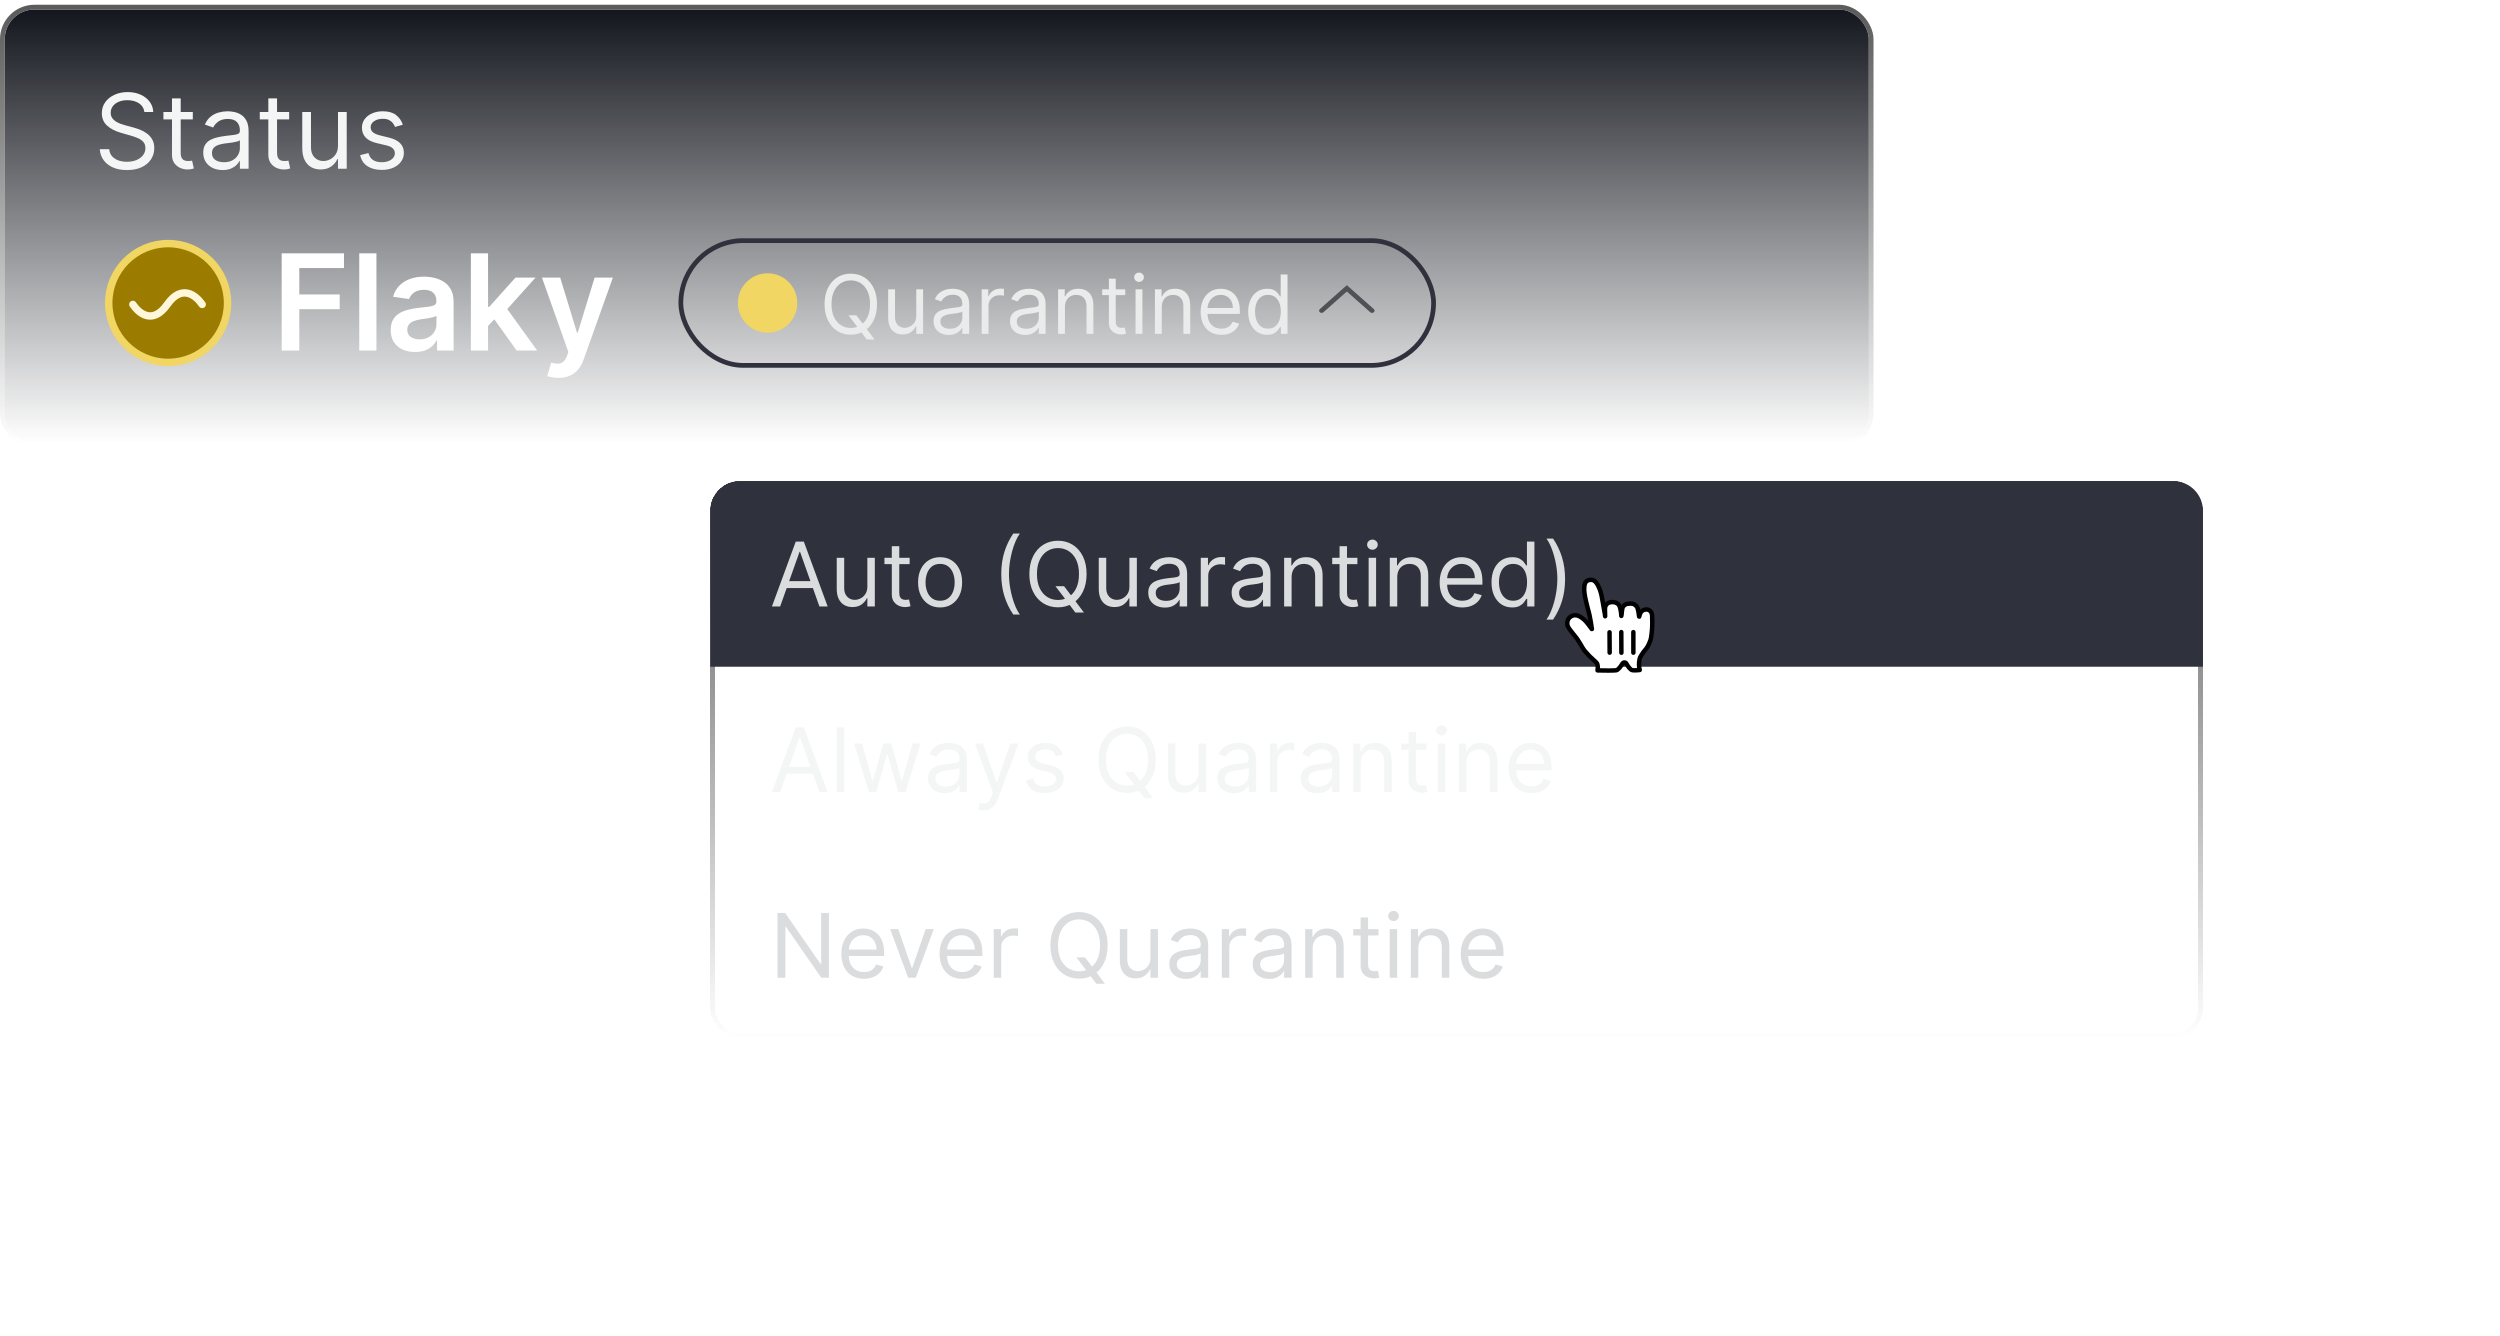 <?xml version="1.0" encoding="utf-8"?>
<svg xmlns="http://www.w3.org/2000/svg" width="526" height="281" viewBox="0 0 526 281" fill="none">
<rect x="1" y="2" width="392.188" height="91.25" rx="6.25" fill="url(#paint0_linear_2028_9367)"/>
<rect x="0.5" y="1.5" width="393.188" height="92.25" rx="6.75" stroke="url(#paint1_linear_2028_9367)" stroke-opacity="0.88"/>
<path d="M30.377 23.568C30.284 22.781 29.905 22.17 29.243 21.735C28.58 21.3 27.767 21.082 26.803 21.082C26.099 21.082 25.483 21.196 24.955 21.424C24.432 21.652 24.023 21.965 23.727 22.364C23.437 22.763 23.292 23.216 23.292 23.724C23.292 24.148 23.393 24.513 23.595 24.819C23.802 25.119 24.067 25.37 24.388 25.572C24.709 25.769 25.045 25.932 25.397 26.062C25.75 26.186 26.073 26.287 26.368 26.365L27.984 26.8C28.398 26.909 28.859 27.059 29.367 27.25C29.88 27.442 30.369 27.703 30.835 28.035C31.306 28.361 31.695 28.781 32 29.293C32.306 29.806 32.459 30.435 32.459 31.181C32.459 32.041 32.233 32.817 31.783 33.511C31.337 34.205 30.685 34.757 29.825 35.166C28.971 35.575 27.932 35.78 26.71 35.78C25.571 35.78 24.584 35.596 23.751 35.228C22.922 34.86 22.27 34.348 21.793 33.69C21.322 33.032 21.055 32.269 20.993 31.398H22.982C23.033 31.999 23.235 32.496 23.587 32.89C23.945 33.278 24.395 33.568 24.939 33.76C25.488 33.946 26.078 34.04 26.71 34.04C27.446 34.04 28.106 33.92 28.691 33.682C29.276 33.439 29.74 33.102 30.082 32.672C30.423 32.237 30.594 31.73 30.594 31.15C30.594 30.622 30.447 30.192 30.151 29.86C29.856 29.529 29.468 29.26 28.986 29.052C28.505 28.845 27.984 28.664 27.425 28.509L25.467 27.949C24.224 27.592 23.241 27.082 22.515 26.419C21.79 25.756 21.428 24.889 21.428 23.817C21.428 22.926 21.669 22.149 22.15 21.486C22.637 20.818 23.29 20.3 24.108 19.933C24.931 19.56 25.851 19.373 26.866 19.373C27.891 19.373 28.802 19.557 29.6 19.925C30.398 20.287 31.029 20.785 31.495 21.416C31.967 22.048 32.215 22.765 32.241 23.568H30.377ZM40.567 23.568V25.122H34.383V23.568H40.567ZM36.185 20.709H38.019V32.082C38.019 32.6 38.094 32.988 38.244 33.247C38.399 33.501 38.596 33.672 38.834 33.76C39.078 33.843 39.334 33.884 39.603 33.884C39.805 33.884 39.971 33.874 40.1 33.853C40.23 33.827 40.334 33.807 40.411 33.791L40.784 35.438C40.66 35.484 40.486 35.531 40.264 35.578C40.041 35.63 39.759 35.655 39.417 35.655C38.899 35.655 38.392 35.544 37.894 35.321C37.402 35.099 36.993 34.759 36.667 34.304C36.346 33.848 36.185 33.273 36.185 32.579V20.709ZM46.836 35.78C46.079 35.78 45.393 35.637 44.777 35.352C44.161 35.062 43.671 34.645 43.309 34.102C42.946 33.553 42.765 32.89 42.765 32.113C42.765 31.43 42.9 30.875 43.169 30.451C43.438 30.021 43.798 29.684 44.249 29.441C44.699 29.198 45.196 29.016 45.74 28.897C46.289 28.773 46.841 28.674 47.395 28.602C48.12 28.509 48.708 28.439 49.158 28.392C49.614 28.34 49.945 28.255 50.152 28.136C50.365 28.017 50.471 27.81 50.471 27.514V27.452C50.471 26.686 50.261 26.09 49.842 25.666C49.427 25.241 48.798 25.029 47.954 25.029C47.079 25.029 46.393 25.22 45.895 25.603C45.398 25.987 45.049 26.396 44.847 26.831L43.107 26.209C43.417 25.484 43.832 24.92 44.35 24.516C44.873 24.107 45.442 23.822 46.059 23.661C46.68 23.496 47.291 23.413 47.892 23.413C48.275 23.413 48.715 23.459 49.212 23.553C49.715 23.641 50.199 23.825 50.665 24.104C51.136 24.384 51.527 24.806 51.838 25.37C52.149 25.935 52.304 26.691 52.304 27.639V35.5H50.471V33.884H50.378C50.253 34.143 50.046 34.42 49.756 34.715C49.466 35.011 49.08 35.262 48.599 35.469C48.117 35.676 47.529 35.78 46.836 35.78ZM47.115 34.133C47.84 34.133 48.451 33.99 48.948 33.706C49.451 33.421 49.829 33.053 50.083 32.602C50.342 32.152 50.471 31.678 50.471 31.181V29.503C50.393 29.596 50.222 29.682 49.958 29.759C49.699 29.832 49.399 29.897 49.057 29.954C48.721 30.005 48.392 30.052 48.071 30.093C47.755 30.13 47.498 30.161 47.301 30.187C46.825 30.249 46.38 30.35 45.965 30.49C45.556 30.624 45.225 30.829 44.971 31.103C44.722 31.372 44.598 31.74 44.598 32.206C44.598 32.843 44.834 33.325 45.305 33.651C45.782 33.972 46.385 34.133 47.115 34.133ZM60.839 23.568V25.122H54.656V23.568H60.839ZM56.458 20.709H58.291V32.082C58.291 32.6 58.367 32.988 58.517 33.247C58.672 33.501 58.869 33.672 59.107 33.76C59.35 33.843 59.607 33.884 59.876 33.884C60.078 33.884 60.244 33.874 60.373 33.853C60.503 33.827 60.606 33.807 60.684 33.791L61.057 35.438C60.933 35.484 60.759 35.531 60.536 35.578C60.314 35.63 60.032 35.655 59.69 35.655C59.172 35.655 58.664 35.544 58.167 35.321C57.675 35.099 57.266 34.759 56.94 34.304C56.619 33.848 56.458 33.273 56.458 32.579V20.709ZM71.117 30.622V23.568H72.95V35.5H71.117V33.48H70.992C70.713 34.086 70.278 34.602 69.687 35.026C69.097 35.446 68.351 35.655 67.45 35.655C66.704 35.655 66.041 35.492 65.461 35.166C64.881 34.834 64.426 34.337 64.094 33.675C63.763 33.006 63.597 32.165 63.597 31.15V23.568H65.43V31.026C65.43 31.896 65.674 32.59 66.161 33.107C66.653 33.625 67.279 33.884 68.04 33.884C68.496 33.884 68.96 33.768 69.431 33.535C69.907 33.302 70.306 32.944 70.627 32.463C70.954 31.981 71.117 31.367 71.117 30.622ZM84.759 26.24L83.112 26.706C83.009 26.432 82.856 26.165 82.654 25.906C82.457 25.642 82.188 25.425 81.846 25.254C81.504 25.083 81.067 24.997 80.534 24.997C79.803 24.997 79.195 25.166 78.708 25.502C78.226 25.834 77.986 26.256 77.986 26.769C77.986 27.224 78.151 27.584 78.483 27.848C78.814 28.113 79.332 28.333 80.036 28.509L81.808 28.944C82.874 29.203 83.669 29.599 84.192 30.132C84.715 30.66 84.977 31.341 84.977 32.175C84.977 32.859 84.78 33.47 84.386 34.008C83.998 34.547 83.454 34.972 82.755 35.282C82.056 35.593 81.243 35.749 80.316 35.749C79.099 35.749 78.092 35.484 77.294 34.956C76.497 34.428 75.992 33.656 75.779 32.641L77.519 32.206C77.685 32.849 77.999 33.33 78.459 33.651C78.925 33.972 79.534 34.133 80.285 34.133C81.139 34.133 81.818 33.952 82.32 33.589C82.828 33.221 83.082 32.781 83.082 32.269C83.082 31.854 82.936 31.507 82.647 31.227C82.356 30.943 81.911 30.73 81.31 30.591L79.322 30.125C78.229 29.866 77.426 29.464 76.914 28.92C76.406 28.372 76.152 27.685 76.152 26.862C76.152 26.189 76.341 25.593 76.719 25.075C77.103 24.557 77.623 24.151 78.281 23.856C78.944 23.56 79.695 23.413 80.534 23.413C81.714 23.413 82.641 23.672 83.314 24.19C83.993 24.707 84.475 25.391 84.759 26.24Z" fill="#F4F5F5"/>
<circle cx="35.375" cy="63.75" r="12.5" fill="#9B7C00" stroke="#F2D664" stroke-width="1.562"/>
<path d="M27.955 64.054C29.196 65.903 32.093 68.446 35.196 64.054C38.3 59.661 41.266 62.204 42.541 64.054" stroke="#FFF7D9" stroke-width="1.562" stroke-linecap="round"/>
<path d="M59.267 73.75V53.295H72.371V56.402H62.973V61.955H71.472V65.061H62.973V73.75H59.267ZM79.203 53.295V73.75H75.587V53.295H79.203ZM87.335 74.06C86.363 74.06 85.487 73.886 84.708 73.54C83.936 73.187 83.323 72.668 82.871 71.982C82.424 71.296 82.201 70.451 82.201 69.445C82.201 68.58 82.361 67.864 82.681 67.298C83.001 66.732 83.437 66.279 83.989 65.94C84.542 65.6 85.164 65.344 85.857 65.171C86.556 64.991 87.278 64.861 88.024 64.781C88.923 64.688 89.652 64.605 90.212 64.531C90.771 64.452 91.177 64.332 91.43 64.172C91.69 64.005 91.82 63.749 91.82 63.403V63.343C91.82 62.591 91.596 62.008 91.15 61.595C90.704 61.182 90.062 60.976 89.223 60.976C88.337 60.976 87.635 61.169 87.115 61.555C86.603 61.941 86.256 62.398 86.077 62.923L82.701 62.444C82.967 61.512 83.407 60.733 84.019 60.107C84.632 59.474 85.381 59.002 86.266 58.689C87.152 58.369 88.131 58.209 89.203 58.209C89.942 58.209 90.678 58.296 91.41 58.469C92.142 58.642 92.812 58.928 93.418 59.328C94.023 59.721 94.51 60.257 94.876 60.936C95.249 61.615 95.435 62.464 95.435 63.483V73.75H91.959V71.643H91.84C91.62 72.069 91.31 72.468 90.911 72.841C90.518 73.207 90.022 73.504 89.422 73.73C88.83 73.95 88.134 74.06 87.335 74.06ZM88.274 71.403C89 71.403 89.629 71.26 90.162 70.974C90.694 70.68 91.104 70.294 91.39 69.815C91.683 69.335 91.829 68.813 91.829 68.247V66.439C91.716 66.532 91.523 66.619 91.25 66.699C90.984 66.779 90.684 66.849 90.351 66.909C90.018 66.968 89.689 67.022 89.362 67.068C89.036 67.115 88.753 67.155 88.514 67.188C87.974 67.261 87.492 67.381 87.065 67.548C86.639 67.714 86.303 67.947 86.057 68.247C85.81 68.54 85.687 68.919 85.687 69.385C85.687 70.051 85.93 70.554 86.416 70.894C86.902 71.233 87.522 71.403 88.274 71.403ZM102.366 68.936L102.356 64.571H102.936L108.449 58.409H112.674L105.892 65.96H105.143L102.366 68.936ZM99.07 73.75V53.295H102.686V73.75H99.07ZM108.698 73.75L103.705 66.769L106.142 64.222L113.023 73.75H108.698ZM117.495 79.503C117.002 79.503 116.546 79.463 116.127 79.383C115.714 79.31 115.384 79.223 115.138 79.123L115.977 76.307C116.503 76.46 116.972 76.533 117.385 76.526C117.798 76.52 118.161 76.39 118.474 76.137C118.793 75.891 119.063 75.478 119.283 74.899L119.592 74.07L114.029 58.409H117.865L121.4 69.995H121.56L125.106 58.409H128.951L122.808 75.608C122.522 76.42 122.143 77.116 121.67 77.695C121.197 78.281 120.618 78.727 119.932 79.033C119.253 79.346 118.441 79.503 117.495 79.503Z" fill="white"/>
<rect x="143.25" y="50.625" width="158.375" height="26.25" rx="13.125" stroke="#2F323D"/>
<circle cx="161.5" cy="63.75" r="6.25" fill="#F2D664"/>
<path d="M178.516 66.344H180.176L181.568 68.175L181.934 68.663L184.009 71.422H182.349L180.982 69.591L180.64 69.127L178.516 66.344ZM184.522 64C184.522 65.318 184.284 66.458 183.808 67.418C183.332 68.378 182.678 69.119 181.848 69.64C181.018 70.16 180.07 70.421 179.004 70.421C177.938 70.421 176.99 70.16 176.16 69.64C175.33 69.119 174.677 68.378 174.201 67.418C173.725 66.458 173.487 65.318 173.487 64C173.487 62.682 173.725 61.542 174.201 60.582C174.677 59.622 175.33 58.881 176.16 58.36C176.99 57.84 177.938 57.579 179.004 57.579C180.07 57.579 181.018 57.84 181.848 58.36C182.678 58.881 183.332 59.622 183.808 60.582C184.284 61.542 184.522 62.682 184.522 64ZM183.057 64C183.057 62.918 182.876 62.004 182.514 61.26C182.156 60.515 181.669 59.951 181.055 59.569C180.445 59.186 179.761 58.995 179.004 58.995C178.247 58.995 177.562 59.186 176.947 59.569C176.337 59.951 175.851 60.515 175.488 61.26C175.13 62.004 174.951 62.918 174.951 64C174.951 65.082 175.13 65.996 175.488 66.74C175.851 67.485 176.337 68.049 176.947 68.431C177.562 68.814 178.247 69.005 179.004 69.005C179.761 69.005 180.445 68.814 181.055 68.431C181.669 68.049 182.156 67.485 182.514 66.74C182.876 65.996 183.057 65.082 183.057 64ZM192.78 66.417V60.875H194.22V70.25H192.78V68.663H192.682C192.462 69.139 192.121 69.544 191.657 69.878C191.193 70.207 190.607 70.372 189.899 70.372C189.313 70.372 188.792 70.244 188.336 69.987C187.881 69.727 187.523 69.337 187.262 68.816C187.002 68.291 186.872 67.63 186.872 66.832V60.875H188.312V66.734C188.312 67.418 188.503 67.963 188.886 68.37C189.272 68.777 189.765 68.981 190.363 68.981C190.721 68.981 191.085 68.889 191.455 68.706C191.83 68.523 192.143 68.242 192.395 67.864C192.652 67.485 192.78 67.003 192.78 66.417ZM199.617 70.47C199.023 70.47 198.484 70.358 198 70.134C197.516 69.906 197.131 69.579 196.846 69.151C196.561 68.72 196.419 68.199 196.419 67.589C196.419 67.052 196.525 66.616 196.736 66.283C196.948 65.945 197.231 65.68 197.585 65.489C197.939 65.298 198.329 65.156 198.757 65.062C199.188 64.964 199.621 64.887 200.057 64.83C200.626 64.757 201.088 64.702 201.442 64.665C201.8 64.625 202.061 64.558 202.223 64.464C202.39 64.37 202.474 64.207 202.474 63.976V63.927C202.474 63.325 202.309 62.857 201.979 62.523C201.654 62.189 201.159 62.023 200.496 62.023C199.808 62.023 199.269 62.173 198.879 62.474C198.488 62.775 198.213 63.097 198.055 63.438L196.688 62.95C196.932 62.38 197.257 61.937 197.664 61.62C198.075 61.298 198.523 61.074 199.007 60.948C199.495 60.818 199.975 60.753 200.447 60.753C200.748 60.753 201.094 60.79 201.485 60.863C201.88 60.932 202.26 61.076 202.626 61.296C202.997 61.516 203.304 61.847 203.548 62.291C203.792 62.734 203.914 63.329 203.914 64.073V70.25H202.474V68.981H202.4C202.303 69.184 202.14 69.402 201.912 69.633C201.684 69.865 201.381 70.063 201.003 70.226C200.624 70.388 200.162 70.47 199.617 70.47ZM199.837 69.176C200.407 69.176 200.887 69.064 201.277 68.84C201.672 68.616 201.969 68.327 202.168 67.973C202.372 67.619 202.474 67.247 202.474 66.856V65.538C202.413 65.611 202.278 65.678 202.071 65.74C201.867 65.796 201.631 65.847 201.363 65.892C201.098 65.933 200.84 65.969 200.588 66.002C200.339 66.03 200.138 66.055 199.983 66.075C199.609 66.124 199.259 66.203 198.934 66.313C198.612 66.419 198.352 66.58 198.152 66.795C197.957 67.007 197.859 67.296 197.859 67.662C197.859 68.163 198.045 68.541 198.415 68.797C198.789 69.05 199.263 69.176 199.837 69.176ZM206.543 70.25V60.875H207.935V62.291H208.032C208.203 61.827 208.513 61.451 208.96 61.162C209.408 60.873 209.912 60.728 210.474 60.728C210.58 60.728 210.712 60.73 210.871 60.735C211.029 60.739 211.149 60.745 211.231 60.753V62.218C211.182 62.206 211.07 62.187 210.895 62.163C210.724 62.134 210.543 62.12 210.352 62.12C209.896 62.12 209.489 62.216 209.131 62.407C208.777 62.594 208.496 62.855 208.289 63.188C208.085 63.518 207.984 63.894 207.984 64.317V70.25H206.543ZM215.697 70.47C215.103 70.47 214.564 70.358 214.079 70.134C213.595 69.906 213.211 69.579 212.926 69.151C212.641 68.72 212.499 68.199 212.499 67.589C212.499 67.052 212.604 66.616 212.816 66.283C213.028 65.945 213.31 65.68 213.664 65.489C214.018 65.298 214.409 65.156 214.836 65.062C215.268 64.964 215.701 64.887 216.136 64.83C216.706 64.757 217.168 64.702 217.522 64.665C217.88 64.625 218.14 64.558 218.303 64.464C218.47 64.37 218.553 64.207 218.553 63.976V63.927C218.553 63.325 218.389 62.857 218.059 62.523C217.733 62.189 217.239 62.023 216.576 62.023C215.888 62.023 215.349 62.173 214.958 62.474C214.568 62.775 214.293 63.097 214.134 63.438L212.767 62.95C213.011 62.38 213.337 61.937 213.744 61.62C214.155 61.298 214.602 61.074 215.087 60.948C215.575 60.818 216.055 60.753 216.527 60.753C216.828 60.753 217.174 60.79 217.565 60.863C217.959 60.932 218.34 61.076 218.706 61.296C219.076 61.516 219.383 61.847 219.628 62.291C219.872 62.734 219.994 63.329 219.994 64.073V70.25H218.553V68.981H218.48C218.382 69.184 218.22 69.402 217.992 69.633C217.764 69.865 217.461 70.063 217.082 70.226C216.704 70.388 216.242 70.47 215.697 70.47ZM215.917 69.176C216.486 69.176 216.966 69.064 217.357 68.84C217.752 68.616 218.049 68.327 218.248 67.973C218.452 67.619 218.553 67.247 218.553 66.856V65.538C218.492 65.611 218.358 65.678 218.151 65.74C217.947 65.796 217.711 65.847 217.443 65.892C217.178 65.933 216.92 65.969 216.667 66.002C216.419 66.03 216.218 66.055 216.063 66.075C215.689 66.124 215.339 66.203 215.013 66.313C214.692 66.419 214.431 66.58 214.232 66.795C214.037 67.007 213.939 67.296 213.939 67.662C213.939 68.163 214.124 68.541 214.495 68.797C214.869 69.05 215.343 69.176 215.917 69.176ZM224.063 64.61V70.25H222.623V60.875H224.014V62.34H224.137C224.356 61.864 224.69 61.481 225.138 61.192C225.585 60.899 226.163 60.753 226.871 60.753C227.506 60.753 228.061 60.883 228.537 61.144C229.013 61.4 229.384 61.791 229.648 62.315C229.913 62.836 230.045 63.495 230.045 64.293V70.25H228.604V64.391C228.604 63.654 228.413 63.08 228.031 62.669C227.648 62.254 227.123 62.047 226.456 62.047C225.996 62.047 225.585 62.147 225.223 62.346C224.865 62.545 224.582 62.836 224.375 63.219C224.167 63.601 224.063 64.065 224.063 64.61ZM236.754 60.875V62.096H231.896V60.875H236.754ZM233.312 58.629H234.752V67.564C234.752 67.971 234.811 68.276 234.929 68.48C235.051 68.679 235.206 68.814 235.393 68.883C235.584 68.948 235.786 68.981 235.997 68.981C236.156 68.981 236.286 68.972 236.388 68.956C236.49 68.936 236.571 68.919 236.632 68.907L236.925 70.201C236.827 70.238 236.691 70.274 236.516 70.311C236.341 70.352 236.119 70.372 235.851 70.372C235.444 70.372 235.045 70.285 234.654 70.11C234.268 69.935 233.946 69.668 233.69 69.31C233.438 68.952 233.312 68.5 233.312 67.955V58.629ZM238.921 70.25V60.875H240.361V70.25H238.921ZM239.653 59.312C239.372 59.312 239.13 59.217 238.927 59.026C238.728 58.834 238.628 58.605 238.628 58.336C238.628 58.067 238.728 57.837 238.927 57.646C239.13 57.455 239.372 57.359 239.653 57.359C239.934 57.359 240.174 57.455 240.373 57.646C240.577 57.837 240.679 58.067 240.679 58.336C240.679 58.605 240.577 58.834 240.373 59.026C240.174 59.217 239.934 59.312 239.653 59.312ZM244.44 64.61V70.25H242.999V60.875H244.391V62.34H244.513C244.733 61.864 245.067 61.481 245.514 61.192C245.962 60.899 246.54 60.753 247.248 60.753C247.882 60.753 248.438 60.883 248.914 61.144C249.39 61.4 249.76 61.791 250.025 62.315C250.289 62.836 250.421 63.495 250.421 64.293V70.25H248.981V64.391C248.981 63.654 248.79 63.08 248.407 62.669C248.025 62.254 247.5 62.047 246.832 62.047C246.373 62.047 245.962 62.147 245.6 62.346C245.242 62.545 244.959 62.836 244.751 63.219C244.544 63.601 244.44 64.065 244.44 64.61ZM256.984 70.445C256.081 70.445 255.302 70.246 254.647 69.847C253.995 69.444 253.493 68.883 253.139 68.163C252.789 67.438 252.614 66.596 252.614 65.636C252.614 64.675 252.789 63.829 253.139 63.097C253.493 62.36 253.985 61.786 254.616 61.376C255.251 60.96 255.991 60.753 256.838 60.753C257.326 60.753 257.808 60.834 258.284 60.997C258.76 61.16 259.194 61.424 259.584 61.791C259.975 62.153 260.286 62.633 260.518 63.231C260.75 63.829 260.866 64.566 260.866 65.44V66.051H253.639V64.806H259.401C259.401 64.277 259.295 63.805 259.084 63.39C258.876 62.975 258.579 62.647 258.193 62.407C257.81 62.167 257.359 62.047 256.838 62.047C256.264 62.047 255.768 62.189 255.348 62.474C254.933 62.755 254.614 63.121 254.39 63.573C254.166 64.024 254.054 64.509 254.054 65.025V65.856C254.054 66.564 254.177 67.164 254.421 67.656C254.669 68.144 255.013 68.517 255.452 68.773C255.892 69.025 256.402 69.151 256.984 69.151C257.363 69.151 257.704 69.099 258.01 68.993C258.319 68.883 258.585 68.72 258.809 68.504C259.033 68.285 259.206 68.012 259.328 67.686L260.72 68.077C260.573 68.549 260.327 68.964 259.981 69.322C259.635 69.676 259.208 69.953 258.699 70.152C258.191 70.348 257.619 70.445 256.984 70.445ZM266.597 70.445C265.816 70.445 265.126 70.248 264.528 69.853C263.93 69.454 263.462 68.893 263.124 68.169C262.787 67.44 262.618 66.58 262.618 65.587C262.618 64.602 262.787 63.748 263.124 63.023C263.462 62.299 263.932 61.74 264.534 61.345C265.136 60.95 265.832 60.753 266.622 60.753C267.232 60.753 267.714 60.855 268.068 61.058C268.426 61.258 268.699 61.485 268.886 61.742C269.077 61.994 269.226 62.202 269.332 62.364H269.454V57.75H270.894V70.25H269.502V68.81H269.332C269.226 68.981 269.075 69.196 268.88 69.457C268.685 69.713 268.406 69.943 268.044 70.146C267.682 70.346 267.199 70.445 266.597 70.445ZM266.793 69.151C267.37 69.151 267.859 69.001 268.257 68.7C268.656 68.394 268.959 67.973 269.167 67.436C269.374 66.895 269.478 66.27 269.478 65.562C269.478 64.863 269.376 64.25 269.173 63.725C268.969 63.196 268.668 62.785 268.27 62.492C267.871 62.195 267.378 62.047 266.793 62.047C266.182 62.047 265.674 62.203 265.267 62.517C264.864 62.826 264.561 63.247 264.357 63.78C264.158 64.309 264.058 64.903 264.058 65.562C264.058 66.23 264.16 66.836 264.363 67.381C264.571 67.922 264.876 68.354 265.279 68.675C265.686 68.993 266.19 69.151 266.793 69.151Z" fill="#EAEBEB"/>
<path fill-rule="evenodd" clip-rule="evenodd" d="M289.053 65.696C288.846 65.879 288.51 65.879 288.303 65.696L283.375 61.329L278.447 65.696C278.24 65.879 277.904 65.879 277.697 65.696C277.49 65.512 277.49 65.215 277.697 65.031L283.375 60L289.053 65.031C289.26 65.215 289.26 65.512 289.053 65.696Z" fill="#4E5155"/>
<g filter="url(#filter0_d_2028_9367)">
<rect x="143.688" y="95.469" width="313.062" height="116.188" rx="5.75" stroke="url(#paint2_linear_2028_9367)" stroke-opacity="0.88" shape-rendering="crispEdges"/>
<path d="M143.188 101.219C143.188 97.767 145.986 94.969 149.437 94.969H451C454.452 94.969 457.25 97.767 457.25 101.219V134.031H143.188V101.219Z" fill="#2F323D"/>
<path d="M157.898 121.344H156.167L161.174 107.707H162.879L167.886 121.344H166.154L162.08 109.865H161.973L157.898 121.344ZM158.537 116.017H165.515V117.482H158.537V116.017ZM176.242 117.162V111.116H177.813V121.344H176.242V119.613H176.135C175.896 120.132 175.523 120.574 175.017 120.938C174.511 121.297 173.872 121.477 173.099 121.477C172.46 121.477 171.892 121.337 171.395 121.057C170.897 120.773 170.507 120.347 170.223 119.779C169.939 119.206 169.797 118.485 169.797 117.615V111.116H171.368V117.509C171.368 118.254 171.577 118.849 171.994 119.293C172.416 119.737 172.953 119.959 173.605 119.959C173.996 119.959 174.393 119.859 174.797 119.659C175.205 119.459 175.547 119.153 175.822 118.74C176.102 118.328 176.242 117.801 176.242 117.162ZM185.139 111.116V112.448H179.839V111.116H185.139ZM181.384 108.666H182.955V118.414C182.955 118.858 183.02 119.191 183.148 119.413C183.281 119.63 183.45 119.777 183.654 119.852C183.863 119.923 184.083 119.959 184.314 119.959C184.487 119.959 184.629 119.95 184.74 119.932C184.851 119.91 184.939 119.892 185.006 119.879L185.326 121.29C185.219 121.33 185.07 121.37 184.88 121.41C184.689 121.455 184.447 121.477 184.154 121.477C183.71 121.477 183.275 121.381 182.849 121.191C182.427 121 182.076 120.709 181.797 120.318C181.521 119.928 181.384 119.435 181.384 118.84V108.666ZM191.548 121.557C190.625 121.557 189.814 121.337 189.118 120.898C188.425 120.458 187.884 119.843 187.493 119.053C187.107 118.263 186.914 117.34 186.914 116.283C186.914 115.218 187.107 114.288 187.493 113.494C187.884 112.699 188.425 112.082 189.118 111.642C189.814 111.203 190.625 110.983 191.548 110.983C192.471 110.983 193.279 111.203 193.972 111.642C194.668 112.082 195.21 112.699 195.596 113.494C195.987 114.288 196.182 115.218 196.182 116.283C196.182 117.34 195.987 118.263 195.596 119.053C195.21 119.843 194.668 120.458 193.972 120.898C193.279 121.337 192.471 121.557 191.548 121.557ZM191.548 120.145C192.249 120.145 192.826 119.965 193.279 119.606C193.732 119.246 194.067 118.774 194.284 118.188C194.502 117.602 194.611 116.967 194.611 116.283C194.611 115.6 194.502 114.963 194.284 114.372C194.067 113.782 193.732 113.305 193.279 112.941C192.826 112.577 192.249 112.395 191.548 112.395C190.847 112.395 190.269 112.577 189.817 112.941C189.364 113.305 189.029 113.782 188.811 114.372C188.594 114.963 188.485 115.6 188.485 116.283C188.485 116.967 188.594 117.602 188.811 118.188C189.029 118.774 189.364 119.246 189.817 119.606C190.269 119.965 190.847 120.145 191.548 120.145ZM204.414 114.526C204.414 112.848 204.631 111.305 205.066 109.898C205.506 108.486 206.131 107.188 206.944 106.003H208.329C208.009 106.442 207.709 106.984 207.43 107.627C207.155 108.267 206.913 108.97 206.704 109.738C206.495 110.502 206.331 111.292 206.211 112.109C206.096 112.925 206.038 113.731 206.038 114.526C206.038 115.582 206.14 116.654 206.344 117.742C206.549 118.829 206.824 119.839 207.17 120.771C207.516 121.703 207.903 122.462 208.329 123.048H206.944C206.131 121.863 205.506 120.567 205.066 119.16C204.631 117.748 204.414 116.203 204.414 114.526ZM215.814 117.082H217.625L219.144 119.08L219.543 119.613L221.807 122.622H219.996L218.504 120.625L218.131 120.119L215.814 117.082ZM222.366 114.526C222.366 115.964 222.107 117.207 221.587 118.254C221.068 119.302 220.355 120.11 219.45 120.678C218.544 121.246 217.51 121.53 216.347 121.53C215.184 121.53 214.15 121.246 213.244 120.678C212.339 120.11 211.626 119.302 211.107 118.254C210.588 117.207 210.328 115.964 210.328 114.526C210.328 113.087 210.588 111.844 211.107 110.797C211.626 109.749 212.339 108.941 213.244 108.373C214.15 107.805 215.184 107.521 216.347 107.521C217.51 107.521 218.544 107.805 219.45 108.373C220.355 108.941 221.068 109.749 221.587 110.797C222.107 111.844 222.366 113.087 222.366 114.526ZM220.768 114.526C220.768 113.345 220.571 112.348 220.176 111.536C219.785 110.724 219.255 110.109 218.584 109.692C217.918 109.274 217.173 109.066 216.347 109.066C215.521 109.066 214.773 109.274 214.103 109.692C213.437 110.109 212.907 110.724 212.512 111.536C212.121 112.348 211.926 113.345 211.926 114.526C211.926 115.706 212.121 116.703 212.512 117.515C212.907 118.328 213.437 118.942 214.103 119.36C214.773 119.777 215.521 119.985 216.347 119.985C217.173 119.985 217.918 119.777 218.584 119.36C219.255 118.942 219.785 118.328 220.176 117.515C220.571 116.703 220.768 115.706 220.768 114.526ZM231.375 117.162V111.116H232.946V121.344H231.375V119.613H231.268C231.029 120.132 230.656 120.574 230.15 120.938C229.644 121.297 229.005 121.477 228.232 121.477C227.593 121.477 227.025 121.337 226.528 121.057C226.031 120.773 225.64 120.347 225.356 119.779C225.072 119.206 224.93 118.485 224.93 117.615V111.116H226.501V117.509C226.501 118.254 226.71 118.849 227.127 119.293C227.549 119.737 228.086 119.959 228.738 119.959C229.129 119.959 229.526 119.859 229.93 119.659C230.338 119.459 230.68 119.153 230.956 118.74C231.235 118.328 231.375 117.801 231.375 117.162ZM238.834 121.583C238.186 121.583 237.598 121.461 237.07 121.217C236.541 120.969 236.122 120.611 235.811 120.145C235.5 119.675 235.345 119.107 235.345 118.441C235.345 117.855 235.46 117.38 235.691 117.016C235.922 116.647 236.231 116.359 236.617 116.15C237.003 115.942 237.429 115.786 237.895 115.684C238.366 115.578 238.838 115.493 239.313 115.431C239.935 115.351 240.439 115.291 240.825 115.251C241.216 115.207 241.5 115.134 241.677 115.032C241.859 114.93 241.95 114.752 241.95 114.499V114.446C241.95 113.789 241.77 113.278 241.411 112.914C241.056 112.55 240.516 112.368 239.793 112.368C239.043 112.368 238.455 112.532 238.028 112.861C237.602 113.189 237.303 113.54 237.129 113.913L235.638 113.38C235.904 112.759 236.259 112.275 236.703 111.929C237.152 111.578 237.64 111.334 238.168 111.196C238.701 111.054 239.225 110.983 239.74 110.983C240.068 110.983 240.445 111.023 240.871 111.103C241.302 111.179 241.717 111.336 242.117 111.576C242.521 111.816 242.856 112.177 243.122 112.661C243.388 113.145 243.522 113.793 243.522 114.605V121.344H241.95V119.959H241.87C241.764 120.181 241.586 120.418 241.338 120.671C241.089 120.924 240.758 121.14 240.345 121.317C239.933 121.495 239.429 121.583 238.834 121.583ZM239.074 120.172C239.695 120.172 240.219 120.05 240.645 119.806C241.076 119.562 241.4 119.246 241.617 118.86C241.839 118.474 241.95 118.068 241.95 117.642V116.203C241.884 116.283 241.737 116.357 241.511 116.423C241.289 116.485 241.031 116.541 240.738 116.59C240.45 116.634 240.168 116.674 239.893 116.71C239.622 116.741 239.402 116.767 239.234 116.789C238.825 116.843 238.443 116.929 238.088 117.049C237.738 117.165 237.454 117.34 237.236 117.575C237.023 117.806 236.916 118.121 236.916 118.521C236.916 119.067 237.118 119.479 237.522 119.759C237.931 120.034 238.448 120.172 239.074 120.172ZM246.39 121.344V111.116H247.908V112.661H248.014C248.201 112.155 248.538 111.745 249.026 111.429C249.515 111.114 250.065 110.957 250.678 110.957C250.793 110.957 250.937 110.959 251.11 110.963C251.284 110.968 251.414 110.974 251.503 110.983V112.581C251.45 112.568 251.328 112.548 251.137 112.521C250.951 112.49 250.753 112.475 250.544 112.475C250.047 112.475 249.603 112.579 249.213 112.788C248.827 112.992 248.52 113.276 248.294 113.64C248.072 114 247.961 114.41 247.961 114.872V121.344H246.39ZM256.376 121.583C255.727 121.583 255.139 121.461 254.611 121.217C254.083 120.969 253.663 120.611 253.353 120.145C253.042 119.675 252.887 119.107 252.887 118.441C252.887 117.855 253.002 117.38 253.233 117.016C253.464 116.647 253.772 116.359 254.158 116.15C254.544 115.942 254.971 115.786 255.437 115.684C255.907 115.578 256.38 115.493 256.855 115.431C257.476 115.351 257.98 115.291 258.366 115.251C258.757 115.207 259.041 115.134 259.219 115.032C259.401 114.93 259.492 114.752 259.492 114.499V114.446C259.492 113.789 259.312 113.278 258.952 112.914C258.597 112.55 258.058 112.368 257.334 112.368C256.584 112.368 255.996 112.532 255.57 112.861C255.144 113.189 254.844 113.54 254.671 113.913L253.18 113.38C253.446 112.759 253.801 112.275 254.245 111.929C254.693 111.578 255.181 111.334 255.71 111.196C256.242 111.054 256.766 110.983 257.281 110.983C257.61 110.983 257.987 111.023 258.413 111.103C258.844 111.179 259.259 111.336 259.658 111.576C260.062 111.816 260.397 112.177 260.664 112.661C260.93 113.145 261.063 113.793 261.063 114.605V121.344H259.492V119.959H259.412C259.305 120.181 259.128 120.418 258.879 120.671C258.631 120.924 258.3 121.14 257.887 121.317C257.474 121.495 256.97 121.583 256.376 121.583ZM256.615 120.172C257.237 120.172 257.76 120.05 258.187 119.806C258.617 119.562 258.941 119.246 259.159 118.86C259.381 118.474 259.492 118.068 259.492 117.642V116.203C259.425 116.283 259.279 116.357 259.052 116.423C258.83 116.485 258.573 116.541 258.28 116.59C257.991 116.634 257.709 116.674 257.434 116.71C257.163 116.741 256.944 116.767 256.775 116.789C256.367 116.843 255.985 116.929 255.63 117.049C255.279 117.165 254.995 117.34 254.778 117.575C254.564 117.806 254.458 118.121 254.458 118.521C254.458 119.067 254.66 119.479 255.064 119.759C255.472 120.034 255.989 120.172 256.615 120.172ZM265.503 115.191V121.344H263.931V111.116H265.449V112.714H265.582C265.822 112.195 266.186 111.778 266.674 111.463C267.163 111.143 267.793 110.983 268.565 110.983C269.258 110.983 269.864 111.125 270.383 111.409C270.902 111.689 271.306 112.115 271.595 112.688C271.883 113.256 272.028 113.975 272.028 114.845V121.344H270.456V114.952C270.456 114.148 270.248 113.522 269.83 113.074C269.413 112.621 268.841 112.395 268.113 112.395C267.611 112.395 267.163 112.504 266.768 112.721C266.377 112.939 266.068 113.256 265.842 113.673C265.616 114.091 265.503 114.597 265.503 115.191ZM279.347 111.116V112.448H274.047V111.116H279.347ZM275.592 108.666H277.163V118.414C277.163 118.858 277.227 119.191 277.356 119.413C277.489 119.63 277.658 119.777 277.862 119.852C278.071 119.923 278.29 119.959 278.521 119.959C278.694 119.959 278.836 119.95 278.947 119.932C279.058 119.91 279.147 119.892 279.214 119.879L279.533 121.29C279.427 121.33 279.278 121.37 279.087 121.41C278.896 121.455 278.654 121.477 278.362 121.477C277.918 121.477 277.483 121.381 277.056 121.191C276.635 121 276.284 120.709 276.004 120.318C275.729 119.928 275.592 119.435 275.592 118.84V108.666ZM281.711 121.344V111.116H283.282V121.344H281.711ZM282.51 109.412C282.203 109.412 281.939 109.308 281.717 109.099C281.5 108.89 281.391 108.64 281.391 108.347C281.391 108.054 281.5 107.803 281.717 107.594C281.939 107.386 282.203 107.281 282.51 107.281C282.816 107.281 283.078 107.386 283.295 107.594C283.517 107.803 283.628 108.054 283.628 108.347C283.628 108.64 283.517 108.89 283.295 109.099C283.078 109.308 282.816 109.412 282.51 109.412ZM287.732 115.191V121.344H286.16V111.116H287.678V112.714H287.811C288.051 112.195 288.415 111.778 288.903 111.463C289.392 111.143 290.022 110.983 290.794 110.983C291.487 110.983 292.093 111.125 292.612 111.409C293.131 111.689 293.535 112.115 293.824 112.688C294.112 113.256 294.257 113.975 294.257 114.845V121.344H292.685V114.952C292.685 114.148 292.477 113.522 292.059 113.074C291.642 112.621 291.07 112.395 290.342 112.395C289.84 112.395 289.392 112.504 288.997 112.721C288.606 112.939 288.297 113.256 288.071 113.673C287.845 114.091 287.732 114.597 287.732 115.191ZM301.416 121.557C300.431 121.557 299.581 121.339 298.866 120.904C298.156 120.465 297.608 119.852 297.221 119.067C296.84 118.276 296.649 117.358 296.649 116.31C296.649 115.262 296.84 114.339 297.221 113.54C297.608 112.737 298.145 112.111 298.833 111.662C299.525 111.21 300.333 110.983 301.256 110.983C301.789 110.983 302.315 111.072 302.834 111.25C303.354 111.427 303.826 111.716 304.253 112.115C304.679 112.51 305.018 113.034 305.271 113.687C305.524 114.339 305.651 115.143 305.651 116.097V116.763H297.767V115.404H304.053C304.053 114.827 303.937 114.312 303.707 113.86C303.48 113.407 303.156 113.05 302.735 112.788C302.317 112.526 301.825 112.395 301.256 112.395C300.63 112.395 300.089 112.55 299.632 112.861C299.179 113.167 298.83 113.567 298.586 114.059C298.342 114.552 298.22 115.08 298.22 115.644V116.55C298.22 117.322 298.353 117.977 298.62 118.514C298.89 119.047 299.265 119.453 299.745 119.732C300.224 120.008 300.781 120.145 301.416 120.145C301.829 120.145 302.202 120.088 302.535 119.972C302.872 119.852 303.163 119.675 303.407 119.439C303.651 119.2 303.84 118.902 303.973 118.547L305.491 118.973C305.331 119.488 305.063 119.941 304.685 120.332C304.308 120.718 303.842 121.02 303.287 121.237C302.732 121.45 302.109 121.557 301.416 121.557ZM311.903 121.557C311.051 121.557 310.298 121.342 309.646 120.911C308.993 120.476 308.483 119.863 308.114 119.073C307.746 118.279 307.562 117.34 307.562 116.257C307.562 115.183 307.746 114.25 308.114 113.46C308.483 112.67 308.996 112.06 309.653 111.629C310.31 111.199 311.069 110.983 311.93 110.983C312.596 110.983 313.122 111.094 313.508 111.316C313.898 111.534 314.196 111.782 314.4 112.062C314.609 112.337 314.771 112.564 314.886 112.741H315.019V107.707H316.591V121.344H315.072V119.772H314.886C314.771 119.959 314.606 120.194 314.393 120.478C314.18 120.758 313.876 121.009 313.481 121.231C313.086 121.448 312.56 121.557 311.903 121.557ZM312.116 120.145C312.746 120.145 313.279 119.981 313.714 119.653C314.149 119.32 314.48 118.86 314.706 118.274C314.933 117.684 315.046 117.002 315.046 116.23C315.046 115.467 314.935 114.799 314.713 114.226C314.491 113.649 314.163 113.201 313.727 112.881C313.292 112.557 312.755 112.395 312.116 112.395C311.45 112.395 310.895 112.566 310.452 112.908C310.012 113.245 309.681 113.704 309.459 114.286C309.242 114.863 309.133 115.511 309.133 116.23C309.133 116.958 309.244 117.619 309.466 118.214C309.693 118.805 310.025 119.275 310.465 119.626C310.909 119.972 311.459 120.145 312.116 120.145ZM323.043 115.591C323.043 117.269 322.823 118.814 322.383 120.225C321.948 121.632 321.325 122.928 320.512 124.114H319.127C319.447 123.674 319.744 123.133 320.02 122.489C320.299 121.85 320.543 121.148 320.752 120.385C320.961 119.617 321.123 118.825 321.238 118.008C321.358 117.187 321.418 116.381 321.418 115.591C321.418 114.534 321.316 113.462 321.112 112.375C320.907 111.287 320.632 110.278 320.286 109.345C319.94 108.413 319.554 107.654 319.127 107.068H320.512C321.325 108.253 321.948 109.552 322.383 110.963C322.823 112.37 323.043 113.913 323.043 115.591Z" fill="#DADCDD"/>
<path d="M157.898 160.406H156.167L161.174 146.77H162.879L167.886 160.406H166.154L162.08 148.927H161.973L157.898 160.406ZM158.537 155.08H165.515V156.544H158.537V155.08ZM171.368 146.77V160.406H169.797V146.77H171.368ZM176.563 160.406L173.447 150.179H175.098L177.309 158.009H177.415L179.599 150.179H181.277L183.435 157.983H183.541L185.752 150.179H187.403L184.287 160.406H182.742L180.505 152.549H180.345L178.108 160.406H176.563ZM192.49 160.646C191.842 160.646 191.254 160.524 190.726 160.28C190.197 160.031 189.778 159.674 189.467 159.208C189.156 158.737 189.001 158.169 189.001 157.503C189.001 156.917 189.116 156.442 189.347 156.078C189.578 155.71 189.887 155.421 190.273 155.213C190.659 155.004 191.085 154.849 191.551 154.747C192.022 154.64 192.494 154.556 192.969 154.494C193.591 154.414 194.095 154.354 194.481 154.314C194.872 154.269 195.156 154.196 195.333 154.094C195.515 153.992 195.606 153.814 195.606 153.561V153.508C195.606 152.851 195.426 152.341 195.067 151.977C194.712 151.613 194.172 151.431 193.449 151.431C192.699 151.431 192.111 151.595 191.684 151.923C191.258 152.252 190.959 152.603 190.785 152.975L189.294 152.443C189.56 151.821 189.915 151.338 190.359 150.991C190.808 150.641 191.296 150.396 191.824 150.259C192.357 150.117 192.881 150.046 193.396 150.046C193.724 150.046 194.101 150.086 194.527 150.166C194.958 150.241 195.373 150.399 195.773 150.638C196.177 150.878 196.512 151.24 196.778 151.724C197.044 152.208 197.178 152.856 197.178 153.668V160.406H195.606V159.021H195.526C195.42 159.243 195.242 159.481 194.994 159.734C194.745 159.987 194.414 160.202 194.001 160.38C193.589 160.557 193.085 160.646 192.49 160.646ZM192.73 159.234C193.351 159.234 193.875 159.112 194.301 158.868C194.732 158.624 195.056 158.309 195.273 157.923C195.495 157.536 195.606 157.13 195.606 156.704V155.266C195.54 155.346 195.393 155.419 195.167 155.486C194.945 155.548 194.687 155.603 194.394 155.652C194.106 155.697 193.824 155.737 193.549 155.772C193.278 155.803 193.058 155.83 192.89 155.852C192.481 155.905 192.099 155.992 191.744 156.112C191.394 156.227 191.11 156.402 190.892 156.638C190.679 156.868 190.572 157.184 190.572 157.583C190.572 158.129 190.774 158.542 191.178 158.822C191.587 159.097 192.104 159.234 192.73 159.234ZM200.691 164.241C200.425 164.241 200.188 164.219 199.979 164.175C199.77 164.135 199.626 164.095 199.546 164.055L199.946 162.67C200.328 162.768 200.665 162.803 200.958 162.777C201.251 162.75 201.51 162.619 201.737 162.384C201.968 162.153 202.179 161.778 202.369 161.259L202.662 160.46L198.88 150.179H200.585L203.408 158.329H203.515L206.338 150.179H208.042L203.701 161.898C203.506 162.426 203.264 162.863 202.975 163.209C202.687 163.56 202.352 163.82 201.97 163.988C201.593 164.157 201.166 164.241 200.691 164.241ZM217.361 152.469L215.949 152.869C215.86 152.634 215.729 152.405 215.556 152.183C215.388 151.957 215.157 151.77 214.864 151.624C214.571 151.477 214.196 151.404 213.739 151.404C213.113 151.404 212.591 151.548 212.174 151.837C211.761 152.121 211.555 152.483 211.555 152.922C211.555 153.313 211.697 153.621 211.981 153.848C212.265 154.074 212.709 154.263 213.312 154.414L214.831 154.787C215.745 155.009 216.426 155.348 216.875 155.805C217.323 156.258 217.547 156.842 217.547 157.556C217.547 158.142 217.379 158.666 217.041 159.128C216.708 159.589 216.242 159.953 215.643 160.22C215.044 160.486 214.347 160.619 213.552 160.619C212.509 160.619 211.646 160.393 210.962 159.94C210.278 159.487 209.846 158.826 209.664 157.956L211.155 157.583C211.297 158.134 211.566 158.546 211.961 158.822C212.36 159.097 212.882 159.234 213.526 159.234C214.258 159.234 214.839 159.079 215.27 158.768C215.705 158.453 215.923 158.076 215.923 157.636C215.923 157.281 215.798 156.984 215.55 156.744C215.301 156.5 214.919 156.318 214.404 156.198L212.7 155.799C211.763 155.577 211.075 155.233 210.636 154.767C210.201 154.296 209.983 153.708 209.983 153.002C209.983 152.425 210.145 151.915 210.469 151.471C210.798 151.027 211.244 150.678 211.808 150.425C212.376 150.172 213.019 150.046 213.739 150.046C214.751 150.046 215.545 150.268 216.122 150.712C216.704 151.156 217.117 151.741 217.361 152.469ZM230.353 156.145H232.164L233.682 158.142L234.082 158.675L236.345 161.685H234.534L233.043 159.687L232.67 159.181L230.353 156.145ZM236.905 153.588C236.905 155.026 236.645 156.269 236.126 157.317C235.606 158.364 234.894 159.172 233.988 159.74C233.083 160.309 232.049 160.593 230.886 160.593C229.723 160.593 228.688 160.309 227.783 159.74C226.877 159.172 226.165 158.364 225.645 157.317C225.126 156.269 224.866 155.026 224.866 153.588C224.866 152.15 225.126 150.907 225.645 149.859C226.165 148.812 226.877 148.004 227.783 147.436C228.688 146.868 229.723 146.583 230.886 146.583C232.049 146.583 233.083 146.868 233.988 147.436C234.894 148.004 235.606 148.812 236.126 149.859C236.645 150.907 236.905 152.15 236.905 153.588ZM235.307 153.588C235.307 152.407 235.109 151.411 234.714 150.598C234.324 149.786 233.793 149.171 233.123 148.754C232.457 148.337 231.711 148.128 230.886 148.128C230.06 148.128 229.312 148.337 228.642 148.754C227.976 149.171 227.445 149.786 227.05 150.598C226.66 151.411 226.464 152.407 226.464 153.588C226.464 154.769 226.66 155.765 227.05 156.578C227.445 157.39 227.976 158.005 228.642 158.422C229.312 158.839 230.06 159.048 230.886 159.048C231.711 159.048 232.457 158.839 233.123 158.422C233.793 158.005 234.324 157.39 234.714 156.578C235.109 155.765 235.307 154.769 235.307 153.588ZM245.914 156.225V150.179H247.485V160.406H245.914V158.675H245.807C245.567 159.194 245.194 159.636 244.688 160C244.182 160.36 243.543 160.539 242.771 160.539C242.132 160.539 241.563 160.4 241.066 160.12C240.569 159.836 240.178 159.41 239.894 158.842C239.61 158.269 239.468 157.548 239.468 156.678V150.179H241.04V156.571C241.04 157.317 241.248 157.912 241.666 158.355C242.087 158.799 242.624 159.021 243.277 159.021C243.667 159.021 244.065 158.921 244.469 158.722C244.877 158.522 245.219 158.216 245.494 157.803C245.774 157.39 245.914 156.864 245.914 156.225ZM253.373 160.646C252.725 160.646 252.136 160.524 251.608 160.28C251.08 160.031 250.66 159.674 250.35 159.208C250.039 158.737 249.884 158.169 249.884 157.503C249.884 156.917 249.999 156.442 250.23 156.078C250.461 155.71 250.769 155.421 251.155 155.213C251.542 155.004 251.968 154.849 252.434 154.747C252.904 154.64 253.377 154.556 253.852 154.494C254.473 154.414 254.977 154.354 255.363 154.314C255.754 154.269 256.038 154.196 256.216 154.094C256.398 153.992 256.489 153.814 256.489 153.561V153.508C256.489 152.851 256.309 152.341 255.949 151.977C255.594 151.613 255.055 151.431 254.331 151.431C253.581 151.431 252.993 151.595 252.567 151.923C252.141 152.252 251.841 152.603 251.668 152.975L250.177 152.443C250.443 151.821 250.798 151.338 251.242 150.991C251.69 150.641 252.179 150.396 252.707 150.259C253.239 150.117 253.763 150.046 254.278 150.046C254.607 150.046 254.984 150.086 255.41 150.166C255.841 150.241 256.256 150.399 256.655 150.638C257.059 150.878 257.394 151.24 257.661 151.724C257.927 152.208 258.06 152.856 258.06 153.668V160.406H256.489V159.021H256.409C256.302 159.243 256.125 159.481 255.876 159.734C255.628 159.987 255.297 160.202 254.884 160.38C254.471 160.557 253.967 160.646 253.373 160.646ZM253.612 159.234C254.234 159.234 254.758 159.112 255.184 158.868C255.614 158.624 255.938 158.309 256.156 157.923C256.378 157.536 256.489 157.13 256.489 156.704V155.266C256.422 155.346 256.276 155.419 256.049 155.486C255.827 155.548 255.57 155.603 255.277 155.652C254.988 155.697 254.706 155.737 254.431 155.772C254.161 155.803 253.941 155.83 253.772 155.852C253.364 155.905 252.982 155.992 252.627 156.112C252.276 156.227 251.992 156.402 251.775 156.638C251.562 156.868 251.455 157.184 251.455 157.583C251.455 158.129 251.657 158.542 252.061 158.822C252.469 159.097 252.986 159.234 253.612 159.234ZM260.928 160.406V150.179H262.446V151.724H262.553C262.739 151.218 263.077 150.807 263.565 150.492C264.053 150.177 264.604 150.019 265.216 150.019C265.332 150.019 265.476 150.021 265.649 150.026C265.822 150.03 265.953 150.037 266.042 150.046V151.644C265.989 151.631 265.866 151.611 265.676 151.584C265.489 151.553 265.292 151.537 265.083 151.537C264.586 151.537 264.142 151.642 263.751 151.85C263.365 152.054 263.059 152.339 262.832 152.703C262.611 153.062 262.5 153.473 262.5 153.934V160.406H260.928ZM270.914 160.646C270.266 160.646 269.678 160.524 269.15 160.28C268.621 160.031 268.202 159.674 267.891 159.208C267.58 158.737 267.425 158.169 267.425 157.503C267.425 156.917 267.541 156.442 267.771 156.078C268.002 155.71 268.311 155.421 268.697 155.213C269.083 155.004 269.509 154.849 269.975 154.747C270.446 154.64 270.919 154.556 271.394 154.494C272.015 154.414 272.519 154.354 272.905 154.314C273.296 154.269 273.58 154.196 273.757 154.094C273.939 153.992 274.03 153.814 274.03 153.561V153.508C274.03 152.851 273.85 152.341 273.491 151.977C273.136 151.613 272.596 151.431 271.873 151.431C271.123 151.431 270.535 151.595 270.108 151.923C269.682 152.252 269.383 152.603 269.21 152.975L267.718 152.443C267.984 151.821 268.34 151.338 268.783 150.991C269.232 150.641 269.72 150.396 270.248 150.259C270.781 150.117 271.305 150.046 271.82 150.046C272.148 150.046 272.525 150.086 272.952 150.166C273.382 150.241 273.797 150.399 274.197 150.638C274.601 150.878 274.936 151.24 275.202 151.724C275.468 152.208 275.602 152.856 275.602 153.668V160.406H274.03V159.021H273.95C273.844 159.243 273.666 159.481 273.418 159.734C273.169 159.987 272.838 160.202 272.426 160.38C272.013 160.557 271.509 160.646 270.914 160.646ZM271.154 159.234C271.775 159.234 272.299 159.112 272.725 158.868C273.156 158.624 273.48 158.309 273.697 157.923C273.919 157.536 274.03 157.13 274.03 156.704V155.266C273.964 155.346 273.817 155.419 273.591 155.486C273.369 155.548 273.111 155.603 272.818 155.652C272.53 155.697 272.248 155.737 271.973 155.772C271.702 155.803 271.482 155.83 271.314 155.852C270.905 155.905 270.523 155.992 270.168 156.112C269.818 156.227 269.534 156.402 269.316 156.638C269.103 156.868 268.996 157.184 268.996 157.583C268.996 158.129 269.198 158.542 269.602 158.822C270.011 159.097 270.528 159.234 271.154 159.234ZM280.041 154.254V160.406H278.47V150.179H279.988V151.777H280.121C280.361 151.258 280.725 150.84 281.213 150.525C281.701 150.206 282.332 150.046 283.104 150.046C283.796 150.046 284.402 150.188 284.922 150.472C285.441 150.752 285.845 151.178 286.134 151.75C286.422 152.319 286.566 153.038 286.566 153.908V160.406H284.995V154.014C284.995 153.211 284.786 152.585 284.369 152.137C283.952 151.684 283.379 151.457 282.651 151.457C282.15 151.457 281.701 151.566 281.306 151.784C280.916 152.001 280.607 152.319 280.381 152.736C280.154 153.153 280.041 153.659 280.041 154.254ZM293.886 150.179V151.511H288.585V150.179H293.886ZM290.13 147.729H291.702V157.477C291.702 157.92 291.766 158.253 291.895 158.475C292.028 158.693 292.197 158.839 292.401 158.915C292.609 158.986 292.829 159.021 293.06 159.021C293.233 159.021 293.375 159.012 293.486 158.995C293.597 158.972 293.686 158.955 293.752 158.941L294.072 160.353C293.965 160.393 293.817 160.433 293.626 160.473C293.435 160.517 293.193 160.539 292.9 160.539C292.456 160.539 292.021 160.444 291.595 160.253C291.173 160.062 290.823 159.771 290.543 159.381C290.268 158.99 290.13 158.498 290.13 157.903V147.729ZM296.249 160.406V150.179H297.821V160.406H296.249ZM297.048 148.474C296.742 148.474 296.478 148.37 296.256 148.161C296.038 147.953 295.93 147.702 295.93 147.409C295.93 147.116 296.038 146.865 296.256 146.657C296.478 146.448 296.742 146.344 297.048 146.344C297.355 146.344 297.616 146.448 297.834 146.657C298.056 146.865 298.167 147.116 298.167 147.409C298.167 147.702 298.056 147.953 297.834 148.161C297.616 148.37 297.355 148.474 297.048 148.474ZM302.27 154.254V160.406H300.699V150.179H302.217V151.777H302.35C302.59 151.258 302.954 150.84 303.442 150.525C303.93 150.206 304.561 150.046 305.333 150.046C306.025 150.046 306.631 150.188 307.151 150.472C307.67 150.752 308.074 151.178 308.363 151.75C308.651 152.319 308.795 153.038 308.795 153.908V160.406H307.224V154.014C307.224 153.211 307.015 152.585 306.598 152.137C306.181 151.684 305.608 151.457 304.88 151.457C304.379 151.457 303.93 151.566 303.535 151.784C303.145 152.001 302.836 152.319 302.61 152.736C302.383 153.153 302.27 153.659 302.27 154.254ZM315.955 160.619C314.969 160.619 314.119 160.402 313.405 159.967C312.694 159.527 312.146 158.915 311.76 158.129C311.378 157.339 311.187 156.42 311.187 155.373C311.187 154.325 311.378 153.402 311.76 152.603C312.146 151.799 312.683 151.173 313.371 150.725C314.064 150.272 314.872 150.046 315.795 150.046C316.328 150.046 316.854 150.135 317.373 150.312C317.892 150.49 318.365 150.778 318.791 151.178C319.217 151.573 319.557 152.097 319.81 152.749C320.063 153.402 320.189 154.205 320.189 155.159V155.825H312.306V154.467H318.591C318.591 153.89 318.476 153.375 318.245 152.922C318.019 152.469 317.695 152.112 317.273 151.85C316.856 151.588 316.363 151.457 315.795 151.457C315.169 151.457 314.627 151.613 314.17 151.923C313.718 152.23 313.369 152.629 313.125 153.122C312.881 153.615 312.759 154.143 312.759 154.707V155.612C312.759 156.385 312.892 157.039 313.158 157.576C313.429 158.109 313.804 158.515 314.283 158.795C314.763 159.07 315.32 159.208 315.955 159.208C316.368 159.208 316.74 159.15 317.073 159.035C317.411 158.915 317.701 158.737 317.946 158.502C318.19 158.262 318.378 157.965 318.512 157.61L320.03 158.036C319.87 158.551 319.601 159.004 319.224 159.394C318.847 159.78 318.381 160.082 317.826 160.3C317.271 160.513 316.647 160.619 315.955 160.619Z" fill="#F4F5F5"/>
<path d="M168.152 185.832V199.469H166.554L159.123 188.762H158.99V199.469H157.339V185.832H158.937L166.394 196.566H166.527V185.832H168.152ZM175.531 199.682C174.546 199.682 173.696 199.464 172.981 199.029C172.271 198.59 171.723 197.977 171.336 197.192C170.955 196.401 170.764 195.483 170.764 194.435C170.764 193.387 170.955 192.464 171.336 191.665C171.723 190.862 172.26 190.236 172.948 189.787C173.64 189.335 174.448 189.108 175.371 189.108C175.904 189.108 176.43 189.197 176.949 189.375C177.469 189.552 177.941 189.841 178.368 190.24C178.794 190.635 179.133 191.159 179.386 191.812C179.639 192.464 179.766 193.268 179.766 194.222V194.888H171.882V193.529H178.168C178.168 192.952 178.052 192.437 177.822 191.985C177.595 191.532 177.271 191.175 176.849 190.913C176.432 190.651 175.94 190.52 175.371 190.52C174.745 190.52 174.204 190.675 173.747 190.986C173.294 191.292 172.945 191.692 172.701 192.184C172.457 192.677 172.335 193.205 172.335 193.769V194.675C172.335 195.447 172.468 196.102 172.735 196.639C173.005 197.172 173.38 197.578 173.86 197.857C174.339 198.133 174.896 198.27 175.531 198.27C175.944 198.27 176.317 198.213 176.65 198.097C176.987 197.977 177.278 197.8 177.522 197.564C177.766 197.325 177.955 197.027 178.088 196.672L179.606 197.098C179.446 197.613 179.178 198.066 178.8 198.457C178.423 198.843 177.957 199.145 177.402 199.362C176.847 199.575 176.224 199.682 175.531 199.682ZM190.208 189.241L186.426 199.469H184.828L181.046 189.241H182.75L185.574 197.391H185.68L188.503 189.241H190.208ZM196.204 199.682C195.218 199.682 194.368 199.464 193.654 199.029C192.943 198.59 192.395 197.977 192.009 197.192C191.627 196.401 191.436 195.483 191.436 194.435C191.436 193.387 191.627 192.464 192.009 191.665C192.395 190.862 192.932 190.236 193.62 189.787C194.313 189.335 195.121 189.108 196.044 189.108C196.577 189.108 197.103 189.197 197.622 189.375C198.141 189.552 198.614 189.841 199.04 190.24C199.466 190.635 199.806 191.159 200.059 191.812C200.312 192.464 200.438 193.268 200.438 194.222V194.888H192.555V193.529H198.84C198.84 192.952 198.725 192.437 198.494 191.985C198.268 191.532 197.944 191.175 197.522 190.913C197.105 190.651 196.612 190.52 196.044 190.52C195.418 190.52 194.877 190.675 194.419 190.986C193.967 191.292 193.618 191.692 193.374 192.184C193.13 192.677 193.008 193.205 193.008 193.769V194.675C193.008 195.447 193.141 196.102 193.407 196.639C193.678 197.172 194.053 197.578 194.532 197.857C195.012 198.133 195.569 198.27 196.204 198.27C196.617 198.27 196.989 198.213 197.322 198.097C197.66 197.977 197.95 197.8 198.195 197.564C198.439 197.325 198.627 197.027 198.761 196.672L200.279 197.098C200.119 197.613 199.85 198.066 199.473 198.457C199.096 198.843 198.63 199.145 198.075 199.362C197.52 199.575 196.896 199.682 196.204 199.682ZM202.829 199.469V189.241H204.347V190.786H204.453C204.64 190.28 204.977 189.87 205.466 189.554C205.954 189.239 206.504 189.082 207.117 189.082C207.232 189.082 207.377 189.084 207.55 189.088C207.723 189.093 207.854 189.099 207.942 189.108V190.706C207.889 190.693 207.767 190.673 207.576 190.646C207.39 190.615 207.192 190.6 206.984 190.6C206.487 190.6 206.043 190.704 205.652 190.913C205.266 191.117 204.96 191.401 204.733 191.765C204.511 192.125 204.4 192.535 204.4 192.997V199.469H202.829ZM220.245 195.207H222.057L223.575 197.205L223.974 197.738L226.238 200.747H224.427L222.935 198.75L222.563 198.244L220.245 195.207ZM226.797 192.651C226.797 194.089 226.538 195.332 226.018 196.379C225.499 197.427 224.787 198.235 223.881 198.803C222.975 199.371 221.941 199.655 220.778 199.655C219.615 199.655 218.581 199.371 217.675 198.803C216.77 198.235 216.057 197.427 215.538 196.379C215.019 195.332 214.759 194.089 214.759 192.651C214.759 191.212 215.019 189.969 215.538 188.922C216.057 187.874 216.77 187.066 217.675 186.498C218.581 185.93 219.615 185.646 220.778 185.646C221.941 185.646 222.975 185.93 223.881 186.498C224.787 187.066 225.499 187.874 226.018 188.922C226.538 189.969 226.797 191.212 226.797 192.651ZM225.199 192.651C225.199 191.47 225.002 190.473 224.607 189.661C224.216 188.849 223.686 188.234 223.015 187.817C222.35 187.399 221.604 187.191 220.778 187.191C219.953 187.191 219.205 187.399 218.534 187.817C217.868 188.234 217.338 188.849 216.943 189.661C216.552 190.473 216.357 191.47 216.357 192.651C216.357 193.831 216.552 194.828 216.943 195.64C217.338 196.453 217.868 197.067 218.534 197.485C219.205 197.902 219.953 198.11 220.778 198.11C221.604 198.11 222.35 197.902 223.015 197.485C223.686 197.067 224.216 196.453 224.607 195.64C225.002 194.828 225.199 193.831 225.199 192.651ZM235.806 195.287V189.241H237.378V199.469H235.806V197.738H235.7C235.46 198.257 235.087 198.699 234.581 199.063C234.075 199.422 233.436 199.602 232.663 199.602C232.024 199.602 231.456 199.462 230.959 199.182C230.462 198.898 230.071 198.472 229.787 197.904C229.503 197.331 229.361 196.61 229.361 195.74V189.241H230.932V195.634C230.932 196.379 231.141 196.974 231.558 197.418C231.98 197.862 232.517 198.084 233.169 198.084C233.56 198.084 233.957 197.984 234.361 197.784C234.77 197.584 235.111 197.278 235.387 196.865C235.666 196.453 235.806 195.926 235.806 195.287ZM243.265 199.708C242.617 199.708 242.029 199.586 241.501 199.342C240.972 199.094 240.553 198.736 240.242 198.27C239.932 197.8 239.776 197.232 239.776 196.566C239.776 195.98 239.892 195.505 240.122 195.141C240.353 194.772 240.662 194.484 241.048 194.275C241.434 194.067 241.86 193.911 242.326 193.809C242.797 193.703 243.27 193.618 243.745 193.556C244.366 193.476 244.87 193.416 245.256 193.376C245.647 193.332 245.931 193.259 246.108 193.157C246.29 193.055 246.381 192.877 246.381 192.624V192.571C246.381 191.914 246.202 191.403 245.842 191.039C245.487 190.675 244.948 190.493 244.224 190.493C243.474 190.493 242.886 190.657 242.46 190.986C242.033 191.314 241.734 191.665 241.561 192.038L240.069 191.505C240.335 190.884 240.691 190.4 241.134 190.054C241.583 189.703 242.071 189.459 242.599 189.321C243.132 189.179 243.656 189.108 244.171 189.108C244.499 189.108 244.877 189.148 245.303 189.228C245.733 189.304 246.148 189.461 246.548 189.701C246.952 189.941 247.287 190.302 247.553 190.786C247.82 191.27 247.953 191.918 247.953 192.73V199.469H246.381V198.084H246.301C246.195 198.306 246.017 198.543 245.769 198.796C245.52 199.049 245.189 199.265 244.777 199.442C244.364 199.62 243.86 199.708 243.265 199.708ZM243.505 198.297C244.126 198.297 244.65 198.175 245.076 197.931C245.507 197.687 245.831 197.371 246.048 196.985C246.27 196.599 246.381 196.193 246.381 195.767V194.328C246.315 194.408 246.168 194.482 245.942 194.548C245.72 194.61 245.462 194.666 245.169 194.715C244.881 194.759 244.599 194.799 244.324 194.835C244.053 194.866 243.833 194.892 243.665 194.914C243.256 194.968 242.875 195.054 242.519 195.174C242.169 195.29 241.885 195.465 241.667 195.7C241.454 195.931 241.348 196.246 241.348 196.646C241.348 197.192 241.55 197.604 241.953 197.884C242.362 198.159 242.879 198.297 243.505 198.297ZM250.821 199.469V189.241H252.339V190.786H252.445C252.632 190.28 252.969 189.87 253.457 189.554C253.946 189.239 254.496 189.082 255.109 189.082C255.224 189.082 255.368 189.084 255.542 189.088C255.715 189.093 255.846 189.099 255.934 189.108V190.706C255.881 190.693 255.759 190.673 255.568 190.646C255.382 190.615 255.184 190.6 254.976 190.6C254.478 190.6 254.035 190.704 253.644 190.913C253.258 191.117 252.951 191.401 252.725 191.765C252.503 192.125 252.392 192.535 252.392 192.997V199.469H250.821ZM260.807 199.708C260.159 199.708 259.57 199.586 259.042 199.342C258.514 199.094 258.095 198.736 257.784 198.27C257.473 197.8 257.318 197.232 257.318 196.566C257.318 195.98 257.433 195.505 257.664 195.141C257.895 194.772 258.203 194.484 258.589 194.275C258.976 194.067 259.402 193.911 259.868 193.809C260.338 193.703 260.811 193.618 261.286 193.556C261.908 193.476 262.411 193.416 262.798 193.376C263.188 193.332 263.472 193.259 263.65 193.157C263.832 193.055 263.923 192.877 263.923 192.624V192.571C263.923 191.914 263.743 191.403 263.383 191.039C263.028 190.675 262.489 190.493 261.765 190.493C261.015 190.493 260.427 190.657 260.001 190.986C259.575 191.314 259.275 191.665 259.102 192.038L257.611 191.505C257.877 190.884 258.232 190.4 258.676 190.054C259.124 189.703 259.613 189.459 260.141 189.321C260.674 189.179 261.197 189.108 261.712 189.108C262.041 189.108 262.418 189.148 262.844 189.228C263.275 189.304 263.69 189.461 264.089 189.701C264.493 189.941 264.828 190.302 265.095 190.786C265.361 191.27 265.494 191.918 265.494 192.73V199.469H263.923V198.084H263.843C263.736 198.306 263.559 198.543 263.31 198.796C263.062 199.049 262.731 199.265 262.318 199.442C261.905 199.62 261.402 199.708 260.807 199.708ZM261.046 198.297C261.668 198.297 262.192 198.175 262.618 197.931C263.048 197.687 263.372 197.371 263.59 196.985C263.812 196.599 263.923 196.193 263.923 195.767V194.328C263.856 194.408 263.71 194.482 263.483 194.548C263.261 194.61 263.004 194.666 262.711 194.715C262.422 194.759 262.141 194.799 261.865 194.835C261.595 194.866 261.375 194.892 261.206 194.914C260.798 194.968 260.416 195.054 260.061 195.174C259.71 195.29 259.426 195.465 259.209 195.7C258.996 195.931 258.889 196.246 258.889 196.646C258.889 197.192 259.091 197.604 259.495 197.884C259.903 198.159 260.42 198.297 261.046 198.297ZM269.934 193.316V199.469H268.362V189.241H269.88V190.839H270.014C270.253 190.32 270.617 189.903 271.106 189.588C271.594 189.268 272.224 189.108 272.997 189.108C273.689 189.108 274.295 189.25 274.814 189.534C275.334 189.814 275.738 190.24 276.026 190.813C276.315 191.381 276.459 192.1 276.459 192.97V199.469H274.887V193.077C274.887 192.273 274.679 191.647 274.262 191.199C273.844 190.746 273.272 190.52 272.544 190.52C272.042 190.52 271.594 190.629 271.199 190.846C270.808 191.064 270.5 191.381 270.273 191.798C270.047 192.216 269.934 192.722 269.934 193.316ZM283.778 189.241V190.573H278.478V189.241H283.778ZM280.023 186.791H281.594V196.539C281.594 196.983 281.659 197.316 281.787 197.538C281.92 197.755 282.089 197.902 282.293 197.977C282.502 198.048 282.722 198.084 282.952 198.084C283.126 198.084 283.268 198.075 283.379 198.057C283.49 198.035 283.578 198.017 283.645 198.004L283.965 199.415C283.858 199.455 283.709 199.495 283.518 199.535C283.328 199.58 283.086 199.602 282.793 199.602C282.349 199.602 281.914 199.506 281.488 199.316C281.066 199.125 280.715 198.834 280.436 198.443C280.16 198.053 280.023 197.56 280.023 196.965V186.791ZM286.142 199.469V189.241H287.713V199.469H286.142ZM286.941 187.537C286.635 187.537 286.37 187.433 286.148 187.224C285.931 187.015 285.822 186.765 285.822 186.472C285.822 186.179 285.931 185.928 286.148 185.719C286.37 185.511 286.635 185.406 286.941 185.406C287.247 185.406 287.509 185.511 287.727 185.719C287.948 185.928 288.059 186.179 288.059 186.472C288.059 186.765 287.948 187.015 287.727 187.224C287.509 187.433 287.247 187.537 286.941 187.537ZM292.163 193.316V199.469H290.591V189.241H292.109V190.839H292.243C292.482 190.32 292.846 189.903 293.335 189.588C293.823 189.268 294.453 189.108 295.226 189.108C295.918 189.108 296.524 189.25 297.043 189.534C297.563 189.814 297.967 190.24 298.255 190.813C298.544 191.381 298.688 192.1 298.688 192.97V199.469H297.116V193.077C297.116 192.273 296.908 191.647 296.491 191.199C296.073 190.746 295.501 190.52 294.773 190.52C294.271 190.52 293.823 190.629 293.428 190.846C293.037 191.064 292.729 191.381 292.502 191.798C292.276 192.216 292.163 192.722 292.163 193.316ZM305.847 199.682C304.862 199.682 304.012 199.464 303.297 199.029C302.587 198.59 302.039 197.977 301.653 197.192C301.271 196.401 301.08 195.483 301.08 194.435C301.08 193.387 301.271 192.464 301.653 191.665C302.039 190.862 302.576 190.236 303.264 189.787C303.956 189.335 304.764 189.108 305.688 189.108C306.22 189.108 306.746 189.197 307.266 189.375C307.785 189.552 308.258 189.841 308.684 190.24C309.11 190.635 309.449 191.159 309.703 191.812C309.956 192.464 310.082 193.268 310.082 194.222V194.888H302.199V193.529H308.484C308.484 192.952 308.369 192.437 308.138 191.985C307.911 191.532 307.587 191.175 307.166 190.913C306.748 190.651 306.256 190.52 305.688 190.52C305.062 190.52 304.52 190.675 304.063 190.986C303.61 191.292 303.262 191.692 303.017 192.184C302.773 192.677 302.651 193.205 302.651 193.769V194.675C302.651 195.447 302.784 196.102 303.051 196.639C303.322 197.172 303.697 197.578 304.176 197.857C304.655 198.133 305.213 198.27 305.847 198.27C306.26 198.27 306.633 198.213 306.966 198.097C307.303 197.977 307.594 197.8 307.838 197.564C308.082 197.325 308.271 197.027 308.404 196.672L309.922 197.098C309.762 197.613 309.494 198.066 309.117 198.457C308.739 198.843 308.273 199.145 307.718 199.362C307.163 199.575 306.54 199.682 305.847 199.682Z" fill="#DADCDD"/>
</g>
<path fill-rule="evenodd" clip-rule="evenodd" d="M333.366 136.878C333.011 136.429 332.58 135.512 331.812 134.398C331.377 133.768 330.299 132.582 329.977 131.979C329.699 131.447 329.729 131.208 329.795 130.767C329.912 129.982 330.717 129.371 331.576 129.453C332.225 129.514 332.775 129.943 333.27 130.348C333.569 130.592 333.936 131.066 334.157 131.333C334.361 131.578 334.411 131.679 334.629 131.969C334.916 132.353 335.006 132.543 334.896 132.121C334.807 131.501 334.662 130.442 334.452 129.506C334.292 128.796 334.254 128.684 334.101 128.139C333.94 127.559 333.857 127.153 333.706 126.538C333.601 126.103 333.412 125.214 333.361 124.714C333.29 124.031 333.252 122.916 333.691 122.403C334.035 122.002 334.824 121.881 335.312 122.128C335.952 122.452 336.316 123.382 336.482 123.753C336.781 124.421 336.966 125.192 337.127 126.204C337.332 127.493 337.71 129.282 337.722 129.658C337.752 129.197 337.637 128.226 337.717 127.783C337.79 127.382 338.127 126.916 338.55 126.789C338.907 126.683 339.326 126.644 339.695 126.721C340.086 126.801 340.499 127.081 340.652 127.344C341.105 128.124 341.114 129.718 341.132 129.633C341.24 129.163 341.221 128.097 341.487 127.653C341.662 127.361 342.109 127.097 342.346 127.054C342.714 126.989 343.165 126.969 343.551 127.044C343.862 127.106 344.284 127.476 344.397 127.653C344.67 128.083 344.825 129.299 344.871 129.726C344.89 129.902 344.964 129.236 345.237 128.806C345.745 128.007 347.541 127.852 347.61 129.604C347.641 130.422 347.635 130.384 347.635 130.934C347.635 131.581 347.62 131.969 347.585 132.437C347.546 132.937 347.439 134.067 347.282 134.614C347.175 134.991 346.819 135.837 346.467 136.344C346.467 136.344 345.125 137.907 344.979 138.611C344.831 139.313 344.88 139.318 344.851 139.817C344.822 140.314 345.002 140.969 345.002 140.969C345.002 140.969 344 141.099 343.46 141.013C342.971 140.934 342.366 139.962 342.21 139.664C341.995 139.254 341.536 139.333 341.357 139.636C341.076 140.114 340.471 140.973 340.044 141.027C339.209 141.132 337.476 141.066 336.12 141.052C336.12 141.052 336.351 139.788 335.836 139.354C335.455 139.031 334.799 138.374 334.406 138.029L333.366 136.878Z" fill="white"/>
<path fill-rule="evenodd" clip-rule="evenodd" d="M333.366 136.878C333.011 136.429 332.58 135.512 331.812 134.398C331.377 133.768 330.299 132.582 329.977 131.979C329.699 131.447 329.729 131.208 329.795 130.767C329.912 129.982 330.717 129.371 331.576 129.453C332.225 129.514 332.775 129.943 333.27 130.348C333.569 130.592 333.936 131.066 334.157 131.333C334.361 131.578 334.411 131.679 334.629 131.969C334.916 132.353 335.006 132.543 334.896 132.121C334.807 131.501 334.662 130.442 334.452 129.506C334.292 128.796 334.254 128.684 334.101 128.139C333.94 127.559 333.857 127.153 333.706 126.538C333.601 126.103 333.412 125.214 333.361 124.714C333.29 124.031 333.252 122.916 333.691 122.403C334.035 122.002 334.824 121.881 335.312 122.128C335.952 122.452 336.316 123.382 336.482 123.753C336.781 124.421 336.966 125.192 337.127 126.204C337.332 127.493 337.71 129.282 337.722 129.658C337.752 129.197 337.637 128.226 337.717 127.783C337.79 127.382 338.127 126.916 338.55 126.789C338.907 126.683 339.326 126.644 339.695 126.721C340.086 126.801 340.499 127.081 340.652 127.344C341.105 128.124 341.114 129.718 341.132 129.633C341.24 129.163 341.221 128.097 341.487 127.653C341.662 127.361 342.109 127.097 342.346 127.054C342.714 126.989 343.165 126.969 343.551 127.044C343.862 127.106 344.284 127.476 344.397 127.653C344.67 128.083 344.825 129.299 344.871 129.726C344.89 129.902 344.964 129.236 345.237 128.806C345.745 128.007 347.541 127.852 347.61 129.604C347.641 130.422 347.635 130.384 347.635 130.934C347.635 131.581 347.62 131.969 347.585 132.437C347.546 132.937 347.439 134.067 347.282 134.614C347.175 134.991 346.819 135.837 346.467 136.344C346.467 136.344 345.125 137.907 344.979 138.611C344.831 139.313 344.88 139.318 344.851 139.817C344.822 140.314 345.002 140.969 345.002 140.969C345.002 140.969 344 141.099 343.46 141.013C342.971 140.934 342.366 139.962 342.21 139.664C341.995 139.254 341.536 139.333 341.357 139.636C341.076 140.114 340.471 140.973 340.044 141.027C339.209 141.132 337.476 141.066 336.12 141.052C336.12 141.052 336.351 139.788 335.836 139.354C335.455 139.031 334.799 138.374 334.406 138.029L333.366 136.878Z" stroke="black" stroke-width="0.938" stroke-linecap="round" stroke-linejoin="round"/>
<path d="M343.66 137.321V132.998" stroke="black" stroke-width="0.938" stroke-linecap="round"/>
<path d="M341.14 137.336L341.12 132.995" stroke="black" stroke-width="0.938" stroke-linecap="round"/>
<path d="M338.646 133.034L338.672 137.317" stroke="black" stroke-width="0.938" stroke-linecap="round"/>
<defs>
<filter id="filter0_d_2028_9367" x="86.938" y="38.719" width="439.062" height="242.188" filterUnits="userSpaceOnUse" color-interpolation-filters="sRGB">
<feFlood flood-opacity="0" result="BackgroundImageFix"/>
<feColorMatrix in="SourceAlpha" type="matrix" values="0 0 0 0 0 0 0 0 0 0 0 0 0 0 0 0 0 0 127 0" result="hardAlpha"/>
<feOffset dx="6.25" dy="6.25"/>
<feGaussianBlur stdDeviation="31.25"/>
<feComposite in2="hardAlpha" operator="out"/>
<feColorMatrix type="matrix" values="0 0 0 0 0 0 0 0 0 0 0 0 0 0 0 0 0 0 0.1 0"/>
<feBlend mode="normal" in2="BackgroundImageFix" result="effect1_dropShadow_2028_9367"/>
<feBlend mode="normal" in="SourceGraphic" in2="effect1_dropShadow_2028_9367" result="shape"/>
</filter>
<linearGradient id="paint0_linear_2028_9367" x1="197.094" y1="2" x2="197.094" y2="93.25" gradientUnits="userSpaceOnUse">
<stop stop-color="#13161D"/>
<stop offset="1" stop-color="#13161D" stop-opacity="0"/>
</linearGradient>
<linearGradient id="paint1_linear_2028_9367" x1="197.094" y1="2" x2="197.094" y2="93.25" gradientUnits="userSpaceOnUse">
<stop stop-color="#454545"/>
<stop offset="1" stop-color="#454545" stop-opacity="0"/>
</linearGradient>
<linearGradient id="paint2_linear_2028_9367" x1="300.219" y1="94.969" x2="300.219" y2="212.156" gradientUnits="userSpaceOnUse">
<stop stop-color="#454545"/>
<stop offset="1" stop-color="#454545" stop-opacity="0"/>
</linearGradient>
</defs>
</svg>
